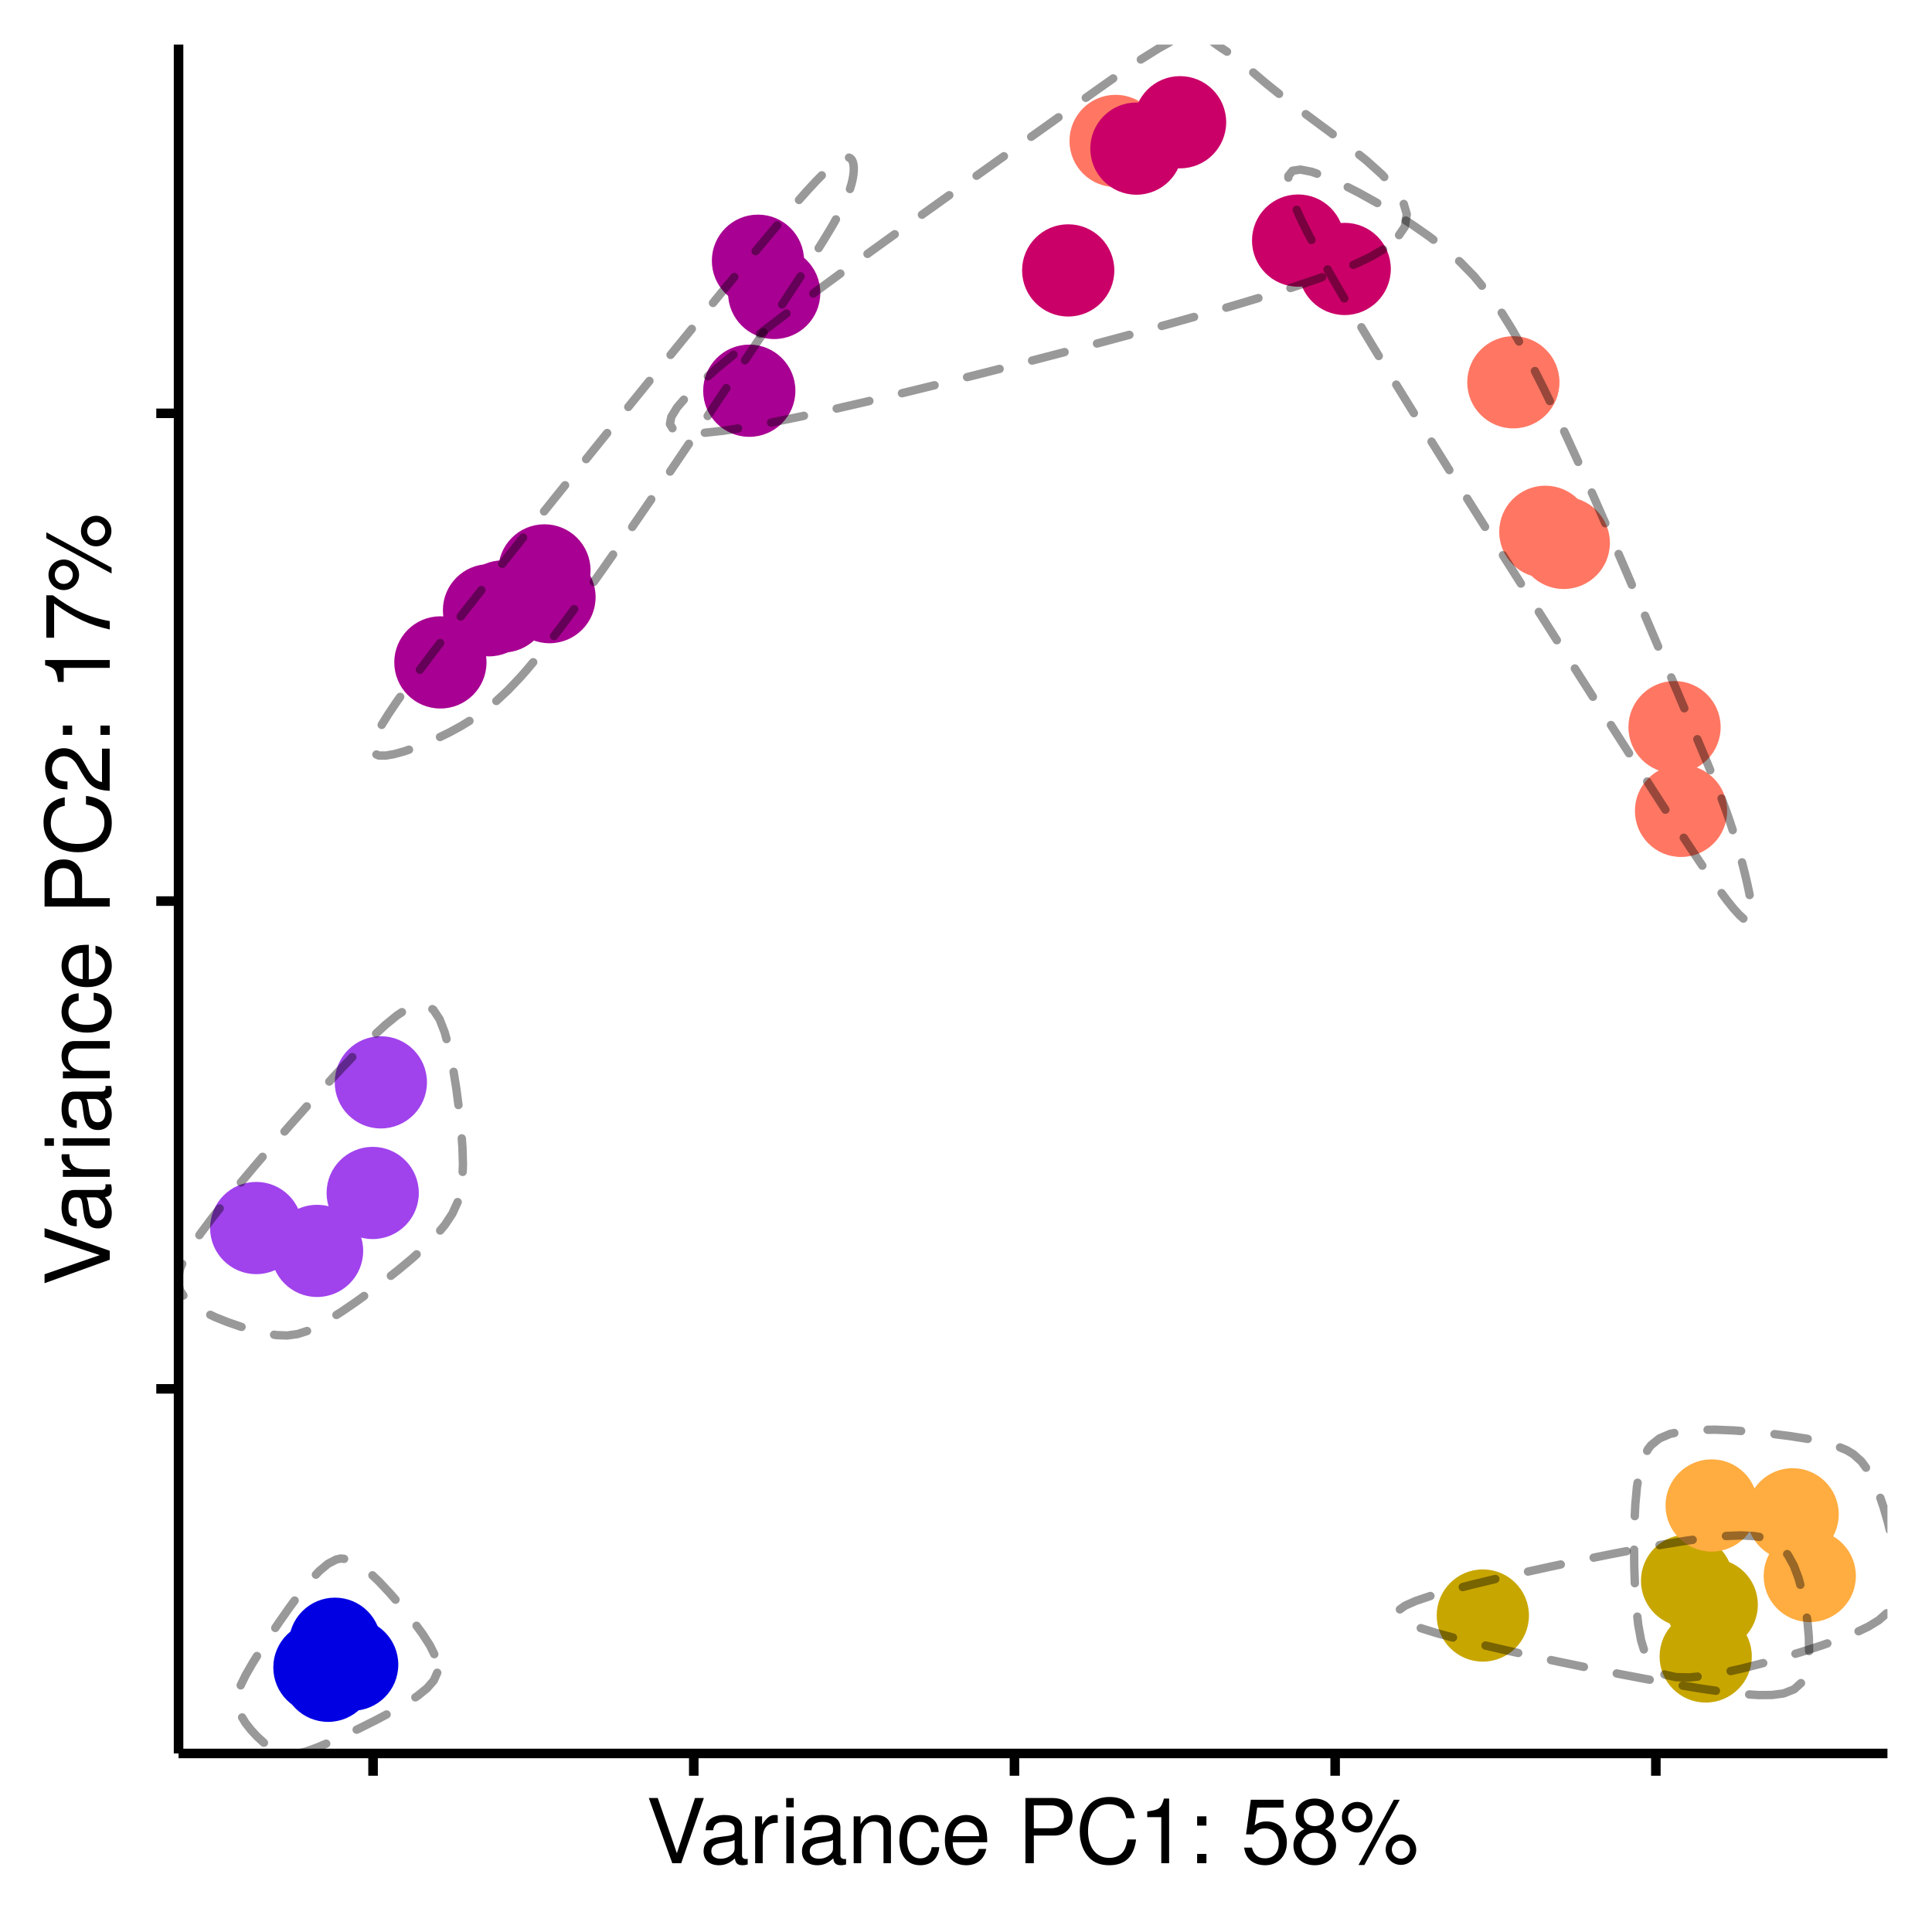 <?xml version="1.0" encoding="UTF-8"?>
<svg xmlns="http://www.w3.org/2000/svg" xmlns:xlink="http://www.w3.org/1999/xlink" width="432pt" height="432pt" viewBox="0 0 432 432" version="1.1">
<defs>
<g>
<symbol overflow="visible" id="glyph0-0">
<path style="stroke:none;" d=""/>
</symbol>
<symbol overflow="visible" id="glyph0-1">
<path style="stroke:none;" d="M 7.844 0 L 12.906 -14.578 L 10.922 -14.578 L 6.875 -2.234 L 2.594 -14.578 L 0.594 -14.578 L 5.844 0 Z M 7.844 0 "/>
</symbol>
<symbol overflow="visible" id="glyph0-2">
<path style="stroke:none;" d="M 10.703 -0.984 C 10.516 -0.938 10.438 -0.938 10.344 -0.938 C 9.766 -0.938 9.438 -1.234 9.438 -1.766 L 9.438 -7.922 C 9.438 -9.781 8.078 -10.781 5.5 -10.781 C 3.953 -10.781 2.734 -10.344 2.016 -9.562 C 1.547 -9.016 1.344 -8.422 1.297 -7.375 L 2.984 -7.375 C 3.125 -8.656 3.875 -9.234 5.438 -9.234 C 6.953 -9.234 7.781 -8.688 7.781 -7.688 L 7.781 -7.234 C 7.766 -6.516 7.406 -6.266 6.047 -6.078 C 3.688 -5.781 3.312 -5.703 2.688 -5.438 C 1.453 -4.922 0.844 -4 0.844 -2.641 C 0.844 -0.734 2.156 0.453 4.281 0.453 C 5.594 0.453 6.656 0 7.844 -1.078 C 7.953 0 8.484 0.453 9.562 0.453 C 9.922 0.453 10.141 0.422 10.703 0.281 Z M 7.781 -3.297 C 7.781 -2.734 7.625 -2.406 7.125 -1.938 C 6.438 -1.312 5.625 -1 4.641 -1 C 3.344 -1 2.578 -1.625 2.578 -2.688 C 2.578 -3.781 3.297 -4.344 5.094 -4.594 C 6.875 -4.844 7.219 -4.922 7.781 -5.188 Z M 7.781 -3.297 "/>
</symbol>
<symbol overflow="visible" id="glyph0-3">
<path style="stroke:none;" d="M 1.375 -10.484 L 1.375 0 L 3.062 0 L 3.062 -5.438 C 3.078 -7.953 4.125 -9.078 6.422 -9.016 L 6.422 -10.719 C 6.141 -10.766 5.984 -10.781 5.781 -10.781 C 4.703 -10.781 3.875 -10.141 2.922 -8.578 L 2.922 -10.484 Z M 1.375 -10.484 "/>
</symbol>
<symbol overflow="visible" id="glyph0-4">
<path style="stroke:none;" d="M 3 -10.484 L 1.344 -10.484 L 1.344 0 L 3 0 Z M 3 -14.578 L 1.312 -14.578 L 1.312 -12.484 L 3 -12.484 Z M 3 -14.578 "/>
</symbol>
<symbol overflow="visible" id="glyph0-5">
<path style="stroke:none;" d="M 1.406 -10.484 L 1.406 0 L 3.078 0 L 3.078 -5.781 C 3.078 -7.922 4.203 -9.312 5.922 -9.312 C 7.234 -9.312 8.078 -8.516 8.078 -7.266 L 8.078 0 L 9.734 0 L 9.734 -7.922 C 9.734 -9.656 8.438 -10.781 6.422 -10.781 C 4.859 -10.781 3.859 -10.188 2.938 -8.719 L 2.938 -10.484 Z M 1.406 -10.484 "/>
</symbol>
<symbol overflow="visible" id="glyph0-6">
<path style="stroke:none;" d="M 9.422 -6.953 C 9.344 -7.984 9.125 -8.641 8.719 -9.219 C 8 -10.203 6.734 -10.781 5.281 -10.781 C 2.438 -10.781 0.625 -8.547 0.625 -5.062 C 0.625 -1.688 2.422 0.453 5.266 0.453 C 7.766 0.453 9.344 -1.047 9.547 -3.594 L 7.859 -3.594 C 7.578 -1.922 6.719 -1.078 5.297 -1.078 C 3.453 -1.078 2.359 -2.578 2.359 -5.062 C 2.359 -7.688 3.438 -9.234 5.266 -9.234 C 6.656 -9.234 7.547 -8.422 7.734 -6.953 Z M 9.422 -6.953 "/>
</symbol>
<symbol overflow="visible" id="glyph0-7">
<path style="stroke:none;" d="M 10.266 -4.688 C 10.266 -6.281 10.141 -7.234 9.844 -8.016 C 9.156 -9.734 7.562 -10.781 5.594 -10.781 C 2.688 -10.781 0.797 -8.562 0.797 -5.094 C 0.797 -1.641 2.594 0.453 5.562 0.453 C 7.953 0.453 9.625 -0.906 10.047 -3.188 L 8.359 -3.188 C 7.906 -1.797 6.953 -1.078 5.625 -1.078 C 4.562 -1.078 3.656 -1.562 3.094 -2.438 C 2.703 -3.047 2.562 -3.641 2.547 -4.688 Z M 2.578 -6.047 C 2.719 -7.984 3.906 -9.234 5.578 -9.234 C 7.281 -9.234 8.453 -7.922 8.453 -6.047 Z M 2.578 -6.047 "/>
</symbol>
<symbol overflow="visible" id="glyph0-8">
<path style="stroke:none;" d=""/>
</symbol>
<symbol overflow="visible" id="glyph0-9">
<path style="stroke:none;" d="M 3.688 -6.188 L 8.266 -6.188 C 9.406 -6.188 10.297 -6.516 11.078 -7.219 C 11.953 -8.016 12.344 -8.953 12.344 -10.297 C 12.344 -13.047 10.719 -14.578 7.844 -14.578 L 1.812 -14.578 L 1.812 0 L 3.688 0 Z M 3.688 -7.812 L 3.688 -12.938 L 7.562 -12.938 C 9.344 -12.938 10.406 -11.984 10.406 -10.375 C 10.406 -8.781 9.344 -7.812 7.562 -7.812 Z M 3.688 -7.812 "/>
</symbol>
<symbol overflow="visible" id="glyph0-10">
<path style="stroke:none;" d="M 13.234 -10.062 C 12.656 -13.266 10.812 -14.812 7.625 -14.812 C 5.656 -14.812 4.078 -14.203 3 -13 C 1.688 -11.562 0.953 -9.484 0.953 -7.125 C 0.953 -4.719 1.703 -2.656 3.062 -1.234 C 4.203 -0.078 5.641 0.453 7.547 0.453 C 11.094 0.453 13.094 -1.453 13.547 -5.312 L 11.625 -5.312 C 11.453 -4.312 11.266 -3.641 10.953 -3.062 C 10.359 -1.859 9.125 -1.188 7.562 -1.188 C 4.656 -1.188 2.812 -3.5 2.812 -7.141 C 2.812 -10.875 4.562 -13.188 7.406 -13.188 C 8.578 -13.188 9.688 -12.844 10.281 -12.266 C 10.812 -11.766 11.125 -11.156 11.344 -10.062 Z M 13.234 -10.062 "/>
</symbol>
<symbol overflow="visible" id="glyph0-11">
<path style="stroke:none;" d="M 5.188 -10.297 L 5.188 0 L 6.938 0 L 6.938 -14.453 L 5.781 -14.453 C 5.156 -12.234 4.766 -11.938 2.047 -11.578 L 2.047 -10.297 Z M 5.188 -10.297 "/>
</symbol>
<symbol overflow="visible" id="glyph0-12">
<path style="stroke:none;" d="M 4.281 -2.078 L 2.203 -2.078 L 2.203 0 L 4.281 0 Z M 4.281 -10.484 L 2.203 -10.484 L 2.203 -8.406 L 4.281 -8.406 Z M 4.281 -10.484 "/>
</symbol>
<symbol overflow="visible" id="glyph0-13">
<path style="stroke:none;" d="M 9.516 -14.188 L 2.203 -14.188 L 1.141 -6.453 L 2.766 -6.453 C 3.578 -7.438 4.266 -7.781 5.375 -7.781 C 7.281 -7.781 8.453 -6.484 8.453 -4.375 C 8.453 -2.344 7.281 -1.094 5.359 -1.094 C 3.812 -1.094 2.875 -1.875 2.453 -3.484 L 0.703 -3.484 C 0.938 -2.312 1.141 -1.766 1.562 -1.234 C 2.359 -0.156 3.797 0.453 5.406 0.453 C 8.266 0.453 10.266 -1.625 10.266 -4.625 C 10.266 -7.422 8.406 -9.344 5.688 -9.344 C 4.688 -9.344 3.875 -9.078 3.062 -8.484 L 3.625 -12.438 L 9.516 -12.438 Z M 9.516 -14.188 "/>
</symbol>
<symbol overflow="visible" id="glyph0-14">
<path style="stroke:none;" d="M 7.812 -7.625 C 9.297 -8.516 9.766 -9.234 9.766 -10.594 C 9.766 -12.875 8.016 -14.453 5.5 -14.453 C 3 -14.453 1.234 -12.875 1.234 -10.625 C 1.234 -9.234 1.703 -8.547 3.156 -7.625 C 1.547 -6.797 0.734 -5.625 0.734 -4.016 C 0.734 -1.375 2.688 0.453 5.5 0.453 C 8.297 0.453 10.266 -1.375 10.266 -4.016 C 10.266 -5.625 9.453 -6.797 7.812 -7.625 Z M 5.5 -12.906 C 7 -12.906 7.953 -12 7.953 -10.562 C 7.953 -9.203 6.984 -8.297 5.5 -8.297 C 4 -8.297 3.047 -9.203 3.047 -10.594 C 3.047 -12 4 -12.906 5.5 -12.906 Z M 5.5 -6.812 C 7.266 -6.812 8.453 -5.656 8.453 -3.984 C 8.453 -2.234 7.281 -1.094 5.453 -1.094 C 3.734 -1.094 2.547 -2.281 2.547 -3.953 C 2.547 -5.688 3.719 -6.812 5.5 -6.812 Z M 5.5 -6.812 "/>
</symbol>
<symbol overflow="visible" id="glyph0-15">
<path style="stroke:none;" d="M 3.984 -13.703 C 2.094 -13.703 0.578 -12.156 0.578 -10.281 C 0.578 -8.406 2.094 -6.859 4 -6.859 C 5.859 -6.859 7.406 -8.406 7.406 -10.234 C 7.406 -12.188 5.906 -13.703 3.984 -13.703 Z M 3.984 -12.297 C 5.125 -12.297 6.016 -11.406 6.016 -10.266 C 6.016 -9.156 5.094 -8.266 4 -8.266 C 2.875 -8.266 1.953 -9.156 1.953 -10.281 C 1.953 -11.406 2.859 -12.297 3.984 -12.297 Z M 12.188 -14.188 L 4.281 0.406 L 5.594 0.406 L 13.5 -14.188 Z M 13.766 -6.438 C 11.875 -6.438 10.359 -4.922 10.359 -3.047 C 10.359 -1.141 11.875 0.375 13.781 0.375 C 15.641 0.375 17.188 -1.141 17.188 -3 C 17.188 -4.922 15.688 -6.438 13.766 -6.438 Z M 13.766 -5.047 C 14.906 -5.047 15.797 -4.141 15.797 -3 C 15.797 -1.922 14.875 -1.016 13.781 -1.016 C 12.641 -1.016 11.734 -1.922 11.734 -3.047 C 11.734 -4.141 12.641 -5.047 13.766 -5.047 Z M 13.766 -5.047 "/>
</symbol>
<symbol overflow="visible" id="glyph1-0">
<path style="stroke:none;" d=""/>
</symbol>
<symbol overflow="visible" id="glyph1-1">
<path style="stroke:none;" d="M 0 -7.844 L -14.578 -12.906 L -14.578 -10.922 L -2.234 -6.875 L -14.578 -2.594 L -14.578 -0.594 L 0 -5.844 Z M 0 -7.844 "/>
</symbol>
<symbol overflow="visible" id="glyph1-2">
<path style="stroke:none;" d="M -0.984 -10.703 C -0.938 -10.516 -0.938 -10.438 -0.938 -10.344 C -0.938 -9.766 -1.234 -9.438 -1.766 -9.438 L -7.922 -9.438 C -9.781 -9.438 -10.781 -8.078 -10.781 -5.5 C -10.781 -3.953 -10.344 -2.734 -9.562 -2.016 C -9.016 -1.547 -8.422 -1.344 -7.375 -1.297 L -7.375 -2.984 C -8.656 -3.125 -9.234 -3.875 -9.234 -5.438 C -9.234 -6.953 -8.688 -7.781 -7.688 -7.781 L -7.234 -7.781 C -6.516 -7.766 -6.266 -7.406 -6.078 -6.047 C -5.781 -3.688 -5.703 -3.312 -5.438 -2.688 C -4.922 -1.453 -4 -0.844 -2.641 -0.844 C -0.734 -0.844 0.453 -2.156 0.453 -4.281 C 0.453 -5.594 0 -6.656 -1.078 -7.844 C 0 -7.953 0.453 -8.484 0.453 -9.562 C 0.453 -9.922 0.422 -10.141 0.281 -10.703 Z M -3.297 -7.781 C -2.734 -7.781 -2.406 -7.625 -1.938 -7.125 C -1.312 -6.438 -1 -5.625 -1 -4.641 C -1 -3.344 -1.625 -2.578 -2.688 -2.578 C -3.781 -2.578 -4.344 -3.297 -4.594 -5.094 C -4.844 -6.875 -4.922 -7.219 -5.188 -7.781 Z M -3.297 -7.781 "/>
</symbol>
<symbol overflow="visible" id="glyph1-3">
<path style="stroke:none;" d="M -10.484 -1.375 L 0 -1.375 L 0 -3.062 L -5.438 -3.062 C -7.953 -3.078 -9.078 -4.125 -9.016 -6.422 L -10.719 -6.422 C -10.766 -6.141 -10.781 -5.984 -10.781 -5.781 C -10.781 -4.703 -10.141 -3.875 -8.578 -2.922 L -10.484 -2.922 Z M -10.484 -1.375 "/>
</symbol>
<symbol overflow="visible" id="glyph1-4">
<path style="stroke:none;" d="M -10.484 -3 L -10.484 -1.344 L 0 -1.344 L 0 -3 Z M -14.578 -3 L -14.578 -1.312 L -12.484 -1.312 L -12.484 -3 Z M -14.578 -3 "/>
</symbol>
<symbol overflow="visible" id="glyph1-5">
<path style="stroke:none;" d="M -10.484 -1.406 L 0 -1.406 L 0 -3.078 L -5.781 -3.078 C -7.922 -3.078 -9.312 -4.203 -9.312 -5.922 C -9.312 -7.234 -8.516 -8.078 -7.266 -8.078 L 0 -8.078 L 0 -9.734 L -7.922 -9.734 C -9.656 -9.734 -10.781 -8.438 -10.781 -6.422 C -10.781 -4.859 -10.188 -3.859 -8.719 -2.938 L -10.484 -2.938 Z M -10.484 -1.406 "/>
</symbol>
<symbol overflow="visible" id="glyph1-6">
<path style="stroke:none;" d="M -6.953 -9.422 C -7.984 -9.344 -8.641 -9.125 -9.219 -8.719 C -10.203 -8 -10.781 -6.734 -10.781 -5.281 C -10.781 -2.438 -8.547 -0.625 -5.062 -0.625 C -1.688 -0.625 0.453 -2.422 0.453 -5.266 C 0.453 -7.766 -1.047 -9.344 -3.594 -9.547 L -3.594 -7.859 C -1.922 -7.578 -1.078 -6.719 -1.078 -5.297 C -1.078 -3.453 -2.578 -2.359 -5.062 -2.359 C -7.688 -2.359 -9.234 -3.438 -9.234 -5.266 C -9.234 -6.656 -8.422 -7.547 -6.953 -7.734 Z M -6.953 -9.422 "/>
</symbol>
<symbol overflow="visible" id="glyph1-7">
<path style="stroke:none;" d="M -4.688 -10.266 C -6.281 -10.266 -7.234 -10.141 -8.016 -9.844 C -9.734 -9.156 -10.781 -7.562 -10.781 -5.594 C -10.781 -2.688 -8.562 -0.797 -5.094 -0.797 C -1.641 -0.797 0.453 -2.594 0.453 -5.562 C 0.453 -7.953 -0.906 -9.625 -3.188 -10.047 L -3.188 -8.359 C -1.797 -7.906 -1.078 -6.953 -1.078 -5.625 C -1.078 -4.562 -1.562 -3.656 -2.438 -3.094 C -3.047 -2.703 -3.641 -2.562 -4.688 -2.547 Z M -6.047 -2.578 C -7.984 -2.719 -9.234 -3.906 -9.234 -5.578 C -9.234 -7.281 -7.922 -8.453 -6.047 -8.453 Z M -6.047 -2.578 "/>
</symbol>
<symbol overflow="visible" id="glyph1-8">
<path style="stroke:none;" d=""/>
</symbol>
<symbol overflow="visible" id="glyph1-9">
<path style="stroke:none;" d="M -6.188 -3.688 L -6.188 -8.266 C -6.188 -9.406 -6.516 -10.297 -7.219 -11.078 C -8.016 -11.953 -8.953 -12.344 -10.297 -12.344 C -13.047 -12.344 -14.578 -10.719 -14.578 -7.844 L -14.578 -1.812 L 0 -1.812 L 0 -3.688 Z M -7.812 -3.688 L -12.938 -3.688 L -12.938 -7.562 C -12.938 -9.344 -11.984 -10.406 -10.375 -10.406 C -8.781 -10.406 -7.812 -9.344 -7.812 -7.562 Z M -7.812 -3.688 "/>
</symbol>
<symbol overflow="visible" id="glyph1-10">
<path style="stroke:none;" d="M -10.062 -13.234 C -13.266 -12.656 -14.812 -10.812 -14.812 -7.625 C -14.812 -5.656 -14.203 -4.078 -13 -3 C -11.562 -1.688 -9.484 -0.953 -7.125 -0.953 C -4.719 -0.953 -2.656 -1.703 -1.234 -3.062 C -0.078 -4.203 0.453 -5.641 0.453 -7.547 C 0.453 -11.094 -1.453 -13.094 -5.312 -13.547 L -5.312 -11.625 C -4.312 -11.453 -3.641 -11.266 -3.062 -10.953 C -1.859 -10.359 -1.188 -9.125 -1.188 -7.562 C -1.188 -4.656 -3.5 -2.812 -7.141 -2.812 C -10.875 -2.812 -13.188 -4.562 -13.188 -7.406 C -13.188 -8.578 -12.844 -9.688 -12.266 -10.281 C -11.766 -10.812 -11.156 -11.125 -10.062 -11.344 Z M -10.062 -13.234 "/>
</symbol>
<symbol overflow="visible" id="glyph1-11">
<path style="stroke:none;" d="M -1.734 -10.125 L -1.734 -2.656 C -2.938 -2.844 -3.703 -3.484 -4.766 -5.219 L -5.875 -7.219 C -6.984 -9.203 -8.453 -10.219 -10.234 -10.219 C -11.438 -10.219 -12.562 -9.734 -13.344 -8.906 C -14.094 -8.062 -14.453 -7.016 -14.453 -5.688 C -14.453 -3.875 -13.812 -2.547 -12.578 -1.766 C -11.812 -1.266 -10.922 -1.047 -9.453 -1 L -9.453 -2.766 C -10.438 -2.812 -11.016 -2.938 -11.5 -3.188 C -12.375 -3.641 -12.922 -4.562 -12.922 -5.625 C -12.922 -7.219 -11.766 -8.422 -10.203 -8.422 C -9.047 -8.422 -8.047 -7.766 -7.312 -6.5 L -6.234 -4.656 C -4.547 -1.703 -3.188 -0.844 -0.016 -0.688 L -0.016 -10.125 Z M -1.734 -10.125 "/>
</symbol>
<symbol overflow="visible" id="glyph1-12">
<path style="stroke:none;" d="M -2.078 -4.281 L -2.078 -2.203 L 0 -2.203 L 0 -4.281 Z M -10.484 -4.281 L -10.484 -2.203 L -8.406 -2.203 L -8.406 -4.281 Z M -10.484 -4.281 "/>
</symbol>
<symbol overflow="visible" id="glyph1-13">
<path style="stroke:none;" d="M -10.297 -5.188 L 0 -5.188 L 0 -6.938 L -14.453 -6.938 L -14.453 -5.781 C -12.234 -5.156 -11.938 -4.766 -11.578 -2.047 L -10.297 -2.047 Z M -10.297 -5.188 "/>
</symbol>
<symbol overflow="visible" id="glyph1-14">
<path style="stroke:none;" d="M -14.188 -10.406 L -14.188 -0.922 L -12.438 -0.922 L -12.438 -8.578 C -7.625 -5.203 -4.656 -3.812 0 -2.766 L 0 -4.641 C -4.547 -5.422 -8.438 -7.203 -12.703 -10.406 Z M -14.188 -10.406 "/>
</symbol>
<symbol overflow="visible" id="glyph1-15">
<path style="stroke:none;" d="M -13.703 -3.984 C -13.703 -2.094 -12.156 -0.578 -10.281 -0.578 C -8.406 -0.578 -6.859 -2.094 -6.859 -4 C -6.859 -5.859 -8.406 -7.406 -10.234 -7.406 C -12.188 -7.406 -13.703 -5.906 -13.703 -3.984 Z M -12.297 -3.984 C -12.297 -5.125 -11.406 -6.016 -10.266 -6.016 C -9.156 -6.016 -8.266 -5.094 -8.266 -4 C -8.266 -2.875 -9.156 -1.953 -10.281 -1.953 C -11.406 -1.953 -12.297 -2.859 -12.297 -3.984 Z M -14.188 -12.188 L 0.406 -4.281 L 0.406 -5.594 L -14.188 -13.5 Z M -6.438 -13.766 C -6.438 -11.875 -4.922 -10.359 -3.047 -10.359 C -1.141 -10.359 0.375 -11.875 0.375 -13.781 C 0.375 -15.641 -1.141 -17.188 -3 -17.188 C -4.922 -17.188 -6.438 -15.688 -6.438 -13.766 Z M -5.047 -13.766 C -5.047 -14.906 -4.141 -15.797 -3 -15.797 C -1.922 -15.797 -1.016 -14.875 -1.016 -13.781 C -1.016 -12.641 -1.922 -11.734 -3.047 -11.734 C -4.141 -11.734 -5.047 -12.641 -5.047 -13.766 Z M -5.047 -13.766 "/>
</symbol>
</g>
<clipPath id="clip1">
  <path d="M 39.926 9.961 L 422.039 9.961 L 422.039 392.074 L 39.926 392.074 Z M 39.926 9.961 "/>
</clipPath>
<clipPath id="clip2">
  <path d="M 148 9.961 L 316 9.961 L 316 98 L 148 98 Z M 148 9.961 "/>
</clipPath>
<clipPath id="clip3">
  <path d="M 52 347 L 99 347 L 99 392.074 L 52 392.074 Z M 52 347 "/>
</clipPath>
<clipPath id="clip4">
  <path d="M 39.926 223 L 105 223 L 105 300 L 39.926 300 Z M 39.926 223 "/>
</clipPath>
<clipPath id="clip5">
  <path d="M 364 318 L 422.039 318 L 422.039 377 L 364 377 Z M 364 318 "/>
</clipPath>
</defs>
<g id="surface70332">
<rect x="0" y="0" width="432" height="432" style="fill:rgb(100%,100%,100%);fill-opacity:1;stroke:none;"/>
<rect x="0" y="0" width="432" height="432" style="fill:rgb(100%,100%,100%);fill-opacity:1;stroke:none;"/>
<path style="fill:none;stroke-width:1.94;stroke-linecap:round;stroke-linejoin:round;stroke:rgb(100%,100%,100%);stroke-opacity:1;stroke-miterlimit:10;" d="M 0 432 L 432 432 L 432 0 L 0 0 Z M 0 432 "/>
<g clip-path="url(#clip1)" clip-rule="nonzero">
<path style=" stroke:none;fill-rule:nonzero;fill:rgb(100%,100%,100%);fill-opacity:1;" d="M 39.926 392.074 L 422.039 392.074 L 422.039 9.961 L 39.926 9.961 Z M 39.926 392.074 "/>
</g>
<path style="fill-rule:nonzero;fill:rgb(100%,46.667%,38.824%);fill-opacity:1;stroke-width:0.709;stroke-linecap:round;stroke-linejoin:round;stroke:rgb(100%,46.667%,38.824%);stroke-opacity:1;stroke-miterlimit:10;" d="M 385.84 181.312 C 385.84 186.812 381.383 191.27 375.883 191.27 C 370.387 191.27 365.926 186.812 365.926 181.312 C 365.926 175.812 370.387 171.355 375.883 171.355 C 381.383 171.355 385.84 175.812 385.84 181.312 "/>
<path style="fill-rule:nonzero;fill:rgb(100%,46.667%,38.824%);fill-opacity:1;stroke-width:0.709;stroke-linecap:round;stroke-linejoin:round;stroke:rgb(100%,46.667%,38.824%);stroke-opacity:1;stroke-miterlimit:10;" d="M 355.496 118.914 C 355.496 124.414 351.039 128.871 345.539 128.871 C 340.039 128.871 335.582 124.414 335.582 118.914 C 335.582 113.414 340.039 108.957 345.539 108.957 C 351.039 108.957 355.496 113.414 355.496 118.914 "/>
<path style="fill-rule:nonzero;fill:rgb(100%,46.667%,38.824%);fill-opacity:1;stroke-width:0.709;stroke-linecap:round;stroke-linejoin:round;stroke:rgb(100%,46.667%,38.824%);stroke-opacity:1;stroke-miterlimit:10;" d="M 359.621 121.395 C 359.621 126.895 355.164 131.352 349.664 131.352 C 344.168 131.352 339.707 126.895 339.707 121.395 C 339.707 115.895 344.168 111.438 349.664 111.438 C 355.164 111.438 359.621 115.895 359.621 121.395 "/>
<path style="fill-rule:nonzero;fill:rgb(100%,46.667%,38.824%);fill-opacity:1;stroke-width:0.709;stroke-linecap:round;stroke-linejoin:round;stroke:rgb(100%,46.667%,38.824%);stroke-opacity:1;stroke-miterlimit:10;" d="M 348.348 85.48 C 348.348 90.98 343.887 95.438 338.391 95.438 C 332.891 95.438 328.434 90.98 328.434 85.48 C 328.434 79.984 332.891 75.523 338.391 75.523 C 343.887 75.523 348.348 79.984 348.348 85.48 "/>
<path style="fill-rule:nonzero;fill:rgb(100%,46.667%,38.824%);fill-opacity:1;stroke-width:0.709;stroke-linecap:round;stroke-linejoin:round;stroke:rgb(100%,46.667%,38.824%);stroke-opacity:1;stroke-miterlimit:10;" d="M 259.41 31.516 C 259.41 37.012 254.953 41.473 249.453 41.473 C 243.953 41.473 239.496 37.012 239.496 31.516 C 239.496 26.016 243.953 21.555 249.453 21.555 C 254.953 21.555 259.41 26.016 259.41 31.516 "/>
<path style="fill-rule:nonzero;fill:rgb(65.882%,0%,57.255%);fill-opacity:1;stroke-width:0.709;stroke-linecap:round;stroke-linejoin:round;stroke:rgb(65.882%,0%,57.255%);stroke-opacity:1;stroke-miterlimit:10;" d="M 119.301 136.453 C 119.301 141.949 114.844 146.41 109.344 146.41 C 103.844 146.41 99.387 141.949 99.387 136.453 C 99.387 130.953 103.844 126.496 109.344 126.496 C 114.844 126.496 119.301 130.953 119.301 136.453 "/>
<path style="fill-rule:nonzero;fill:rgb(65.882%,0%,57.255%);fill-opacity:1;stroke-width:0.709;stroke-linecap:round;stroke-linejoin:round;stroke:rgb(65.882%,0%,57.255%);stroke-opacity:1;stroke-miterlimit:10;" d="M 108.43 148.117 C 108.43 153.617 103.973 158.074 98.473 158.074 C 92.973 158.074 88.516 153.617 88.516 148.117 C 88.516 142.617 92.973 138.16 98.473 138.16 C 103.973 138.16 108.43 142.617 108.43 148.117 "/>
<path style="fill-rule:nonzero;fill:rgb(65.882%,0%,57.255%);fill-opacity:1;stroke-width:0.709;stroke-linecap:round;stroke-linejoin:round;stroke:rgb(65.882%,0%,57.255%);stroke-opacity:1;stroke-miterlimit:10;" d="M 132.824 133.52 C 132.824 139.02 128.367 143.477 122.867 143.477 C 117.371 143.477 112.91 139.02 112.91 133.52 C 112.91 128.02 117.371 123.562 122.867 123.562 C 128.367 123.562 132.824 128.02 132.824 133.52 "/>
<path style="fill-rule:nonzero;fill:rgb(65.882%,0%,57.255%);fill-opacity:1;stroke-width:0.709;stroke-linecap:round;stroke-linejoin:round;stroke:rgb(65.882%,0%,57.255%);stroke-opacity:1;stroke-miterlimit:10;" d="M 131.691 127.543 C 131.691 133.043 127.234 137.5 121.734 137.5 C 116.234 137.5 111.777 133.043 111.777 127.543 C 111.777 122.043 116.234 117.586 121.734 117.586 C 127.234 117.586 131.691 122.043 131.691 127.543 "/>
<path style="fill-rule:nonzero;fill:rgb(65.882%,0%,57.255%);fill-opacity:1;stroke-width:0.709;stroke-linecap:round;stroke-linejoin:round;stroke:rgb(65.882%,0%,57.255%);stroke-opacity:1;stroke-miterlimit:10;" d="M 122.398 135.602 C 122.398 141.102 117.941 145.559 112.441 145.559 C 106.941 145.559 102.484 141.102 102.484 135.602 C 102.484 130.102 106.941 125.645 112.441 125.645 C 117.941 125.645 122.398 130.102 122.398 135.602 "/>
<path style="fill-rule:nonzero;fill:rgb(100%,46.667%,38.824%);fill-opacity:1;stroke-width:0.709;stroke-linecap:round;stroke-linejoin:round;stroke:rgb(100%,46.667%,38.824%);stroke-opacity:1;stroke-miterlimit:10;" d="M 384.387 162.594 C 384.387 168.09 379.93 172.551 374.43 172.551 C 368.934 172.551 364.473 168.09 364.473 162.594 C 364.473 157.094 368.934 152.637 374.43 152.637 C 379.93 152.637 384.387 157.094 384.387 162.594 "/>
<path style="fill-rule:nonzero;fill:rgb(65.882%,0%,57.255%);fill-opacity:1;stroke-width:0.709;stroke-linecap:round;stroke-linejoin:round;stroke:rgb(65.882%,0%,57.255%);stroke-opacity:1;stroke-miterlimit:10;" d="M 179.441 58.301 C 179.441 63.801 174.984 68.258 169.484 68.258 C 163.984 68.258 159.527 63.801 159.527 58.301 C 159.527 52.801 163.984 48.344 169.484 48.344 C 174.984 48.344 179.441 52.801 179.441 58.301 "/>
<path style="fill-rule:nonzero;fill:rgb(65.882%,0%,57.255%);fill-opacity:1;stroke-width:0.709;stroke-linecap:round;stroke-linejoin:round;stroke:rgb(65.882%,0%,57.255%);stroke-opacity:1;stroke-miterlimit:10;" d="M 183.066 65.5 C 183.066 71 178.609 75.457 173.109 75.457 C 167.609 75.457 163.152 71 163.152 65.5 C 163.152 60 167.609 55.543 173.109 55.543 C 178.609 55.543 183.066 60 183.066 65.5 "/>
<path style="fill-rule:nonzero;fill:rgb(0%,0%,89.02%);fill-opacity:1;stroke-width:0.709;stroke-linecap:round;stroke-linejoin:round;stroke:rgb(0%,0%,89.02%);stroke-opacity:1;stroke-miterlimit:10;" d="M 83.324 374.707 C 83.324 380.207 78.863 384.664 73.367 384.664 C 67.867 384.664 63.406 380.207 63.406 374.707 C 63.406 369.207 67.867 364.75 73.367 364.75 C 78.863 364.75 83.324 369.207 83.324 374.707 "/>
<path style="fill-rule:nonzero;fill:rgb(0%,0%,89.02%);fill-opacity:1;stroke-width:0.709;stroke-linecap:round;stroke-linejoin:round;stroke:rgb(0%,0%,89.02%);stroke-opacity:1;stroke-miterlimit:10;" d="M 88.703 372.223 C 88.703 377.723 84.246 382.18 78.746 382.18 C 73.246 382.18 68.789 377.723 68.789 372.223 C 68.789 366.723 73.246 362.266 78.746 362.266 C 84.246 362.266 88.703 366.723 88.703 372.223 "/>
<path style="fill-rule:nonzero;fill:rgb(0%,0%,89.02%);fill-opacity:1;stroke-width:0.709;stroke-linecap:round;stroke-linejoin:round;stroke:rgb(0%,0%,89.02%);stroke-opacity:1;stroke-miterlimit:10;" d="M 84.859 367.547 C 84.859 373.047 80.402 377.504 74.902 377.504 C 69.406 377.504 64.945 373.047 64.945 367.547 C 64.945 362.047 69.406 357.59 74.902 357.59 C 80.402 357.59 84.859 362.047 84.859 367.547 "/>
<path style="fill-rule:nonzero;fill:rgb(0%,0%,89.02%);fill-opacity:1;stroke-width:0.709;stroke-linecap:round;stroke-linejoin:round;stroke:rgb(0%,0%,89.02%);stroke-opacity:1;stroke-miterlimit:10;" d="M 81.379 372.844 C 81.379 378.344 76.922 382.801 71.422 382.801 C 65.922 382.801 61.465 378.344 61.465 372.844 C 61.465 367.344 65.922 362.887 71.422 362.887 C 76.922 362.887 81.379 367.344 81.379 372.844 "/>
<path style="fill-rule:nonzero;fill:rgb(65.882%,0%,57.255%);fill-opacity:1;stroke-width:0.709;stroke-linecap:round;stroke-linejoin:round;stroke:rgb(65.882%,0%,57.255%);stroke-opacity:1;stroke-miterlimit:10;" d="M 177.5 87.367 C 177.5 92.867 173.043 97.324 167.543 97.324 C 162.043 97.324 157.586 92.867 157.586 87.367 C 157.586 81.867 162.043 77.41 167.543 77.41 C 173.043 77.41 177.5 81.867 177.5 87.367 "/>
<path style="fill-rule:nonzero;fill:rgb(79.216%,0%,40.784%);fill-opacity:1;stroke-width:0.709;stroke-linecap:round;stroke-linejoin:round;stroke:rgb(79.216%,0%,40.784%);stroke-opacity:1;stroke-miterlimit:10;" d="M 248.812 60.465 C 248.812 65.965 244.355 70.422 238.855 70.422 C 233.355 70.422 228.898 65.965 228.898 60.465 C 228.898 54.965 233.355 50.508 238.855 50.508 C 244.355 50.508 248.812 54.965 248.812 60.465 "/>
<path style="fill-rule:nonzero;fill:rgb(79.216%,0%,40.784%);fill-opacity:1;stroke-width:0.709;stroke-linecap:round;stroke-linejoin:round;stroke:rgb(79.216%,0%,40.784%);stroke-opacity:1;stroke-miterlimit:10;" d="M 300.219 53.793 C 300.219 59.293 295.762 63.75 290.262 63.75 C 284.762 63.75 280.305 59.293 280.305 53.793 C 280.305 48.293 284.762 43.836 290.262 43.836 C 295.762 43.836 300.219 48.293 300.219 53.793 "/>
<path style="fill-rule:nonzero;fill:rgb(79.216%,0%,40.784%);fill-opacity:1;stroke-width:0.709;stroke-linecap:round;stroke-linejoin:round;stroke:rgb(79.216%,0%,40.784%);stroke-opacity:1;stroke-miterlimit:10;" d="M 310.633 60.137 C 310.633 65.633 306.176 70.094 300.676 70.094 C 295.18 70.094 290.719 65.633 290.719 60.137 C 290.719 54.637 295.18 50.18 300.676 50.18 C 306.176 50.18 310.633 54.637 310.633 60.137 "/>
<path style="fill-rule:nonzero;fill:rgb(79.216%,0%,40.784%);fill-opacity:1;stroke-width:0.709;stroke-linecap:round;stroke-linejoin:round;stroke:rgb(79.216%,0%,40.784%);stroke-opacity:1;stroke-miterlimit:10;" d="M 264.062 33.23 C 264.062 38.727 259.605 43.188 254.105 43.188 C 248.605 43.188 244.148 38.727 244.148 33.23 C 244.148 27.73 248.605 23.27 254.105 23.27 C 259.605 23.27 264.062 27.73 264.062 33.23 "/>
<path style="fill-rule:nonzero;fill:rgb(79.216%,0%,40.784%);fill-opacity:1;stroke-width:0.709;stroke-linecap:round;stroke-linejoin:round;stroke:rgb(79.216%,0%,40.784%);stroke-opacity:1;stroke-miterlimit:10;" d="M 273.824 27.332 C 273.824 32.832 269.363 37.289 263.863 37.289 C 258.367 37.289 253.906 32.832 253.906 27.332 C 253.906 21.832 258.367 17.375 263.863 17.375 C 269.363 17.375 273.824 21.832 273.824 27.332 "/>
<path style="fill-rule:nonzero;fill:rgb(62.745%,26.275%,92.549%);fill-opacity:1;stroke-width:0.709;stroke-linecap:round;stroke-linejoin:round;stroke:rgb(62.745%,26.275%,92.549%);stroke-opacity:1;stroke-miterlimit:10;" d="M 80.855 279.703 C 80.855 285.203 76.398 289.66 70.898 289.66 C 65.398 289.66 60.941 285.203 60.941 279.703 C 60.941 274.203 65.398 269.746 70.898 269.746 C 76.398 269.746 80.855 274.203 80.855 279.703 "/>
<path style="fill-rule:nonzero;fill:rgb(62.745%,26.275%,92.549%);fill-opacity:1;stroke-width:0.709;stroke-linecap:round;stroke-linejoin:round;stroke:rgb(62.745%,26.275%,92.549%);stroke-opacity:1;stroke-miterlimit:10;" d="M 95.117 242.016 C 95.117 247.516 90.66 251.973 85.16 251.973 C 79.66 251.973 75.203 247.516 75.203 242.016 C 75.203 236.516 79.66 232.059 85.16 232.059 C 90.66 232.059 95.117 236.516 95.117 242.016 "/>
<path style="fill-rule:nonzero;fill:rgb(62.745%,26.275%,92.549%);fill-opacity:1;stroke-width:0.709;stroke-linecap:round;stroke-linejoin:round;stroke:rgb(62.745%,26.275%,92.549%);stroke-opacity:1;stroke-miterlimit:10;" d="M 93.293 266.75 C 93.293 272.25 88.836 276.707 83.336 276.707 C 77.84 276.707 73.379 272.25 73.379 266.75 C 73.379 261.25 77.84 256.793 83.336 256.793 C 88.836 256.793 93.293 261.25 93.293 266.75 "/>
<path style="fill-rule:nonzero;fill:rgb(62.745%,26.275%,92.549%);fill-opacity:1;stroke-width:0.709;stroke-linecap:round;stroke-linejoin:round;stroke:rgb(62.745%,26.275%,92.549%);stroke-opacity:1;stroke-miterlimit:10;" d="M 67.25 274.59 C 67.25 280.09 62.793 284.547 57.293 284.547 C 51.793 284.547 47.336 280.09 47.336 274.59 C 47.336 269.09 51.793 264.633 57.293 264.633 C 62.793 264.633 67.25 269.09 67.25 274.59 "/>
<path style="fill-rule:nonzero;fill:rgb(78.431%,65.098%,0%);fill-opacity:1;stroke-width:0.709;stroke-linecap:round;stroke-linejoin:round;stroke:rgb(78.431%,65.098%,0%);stroke-opacity:1;stroke-miterlimit:10;" d="M 341.52 361.234 C 341.52 366.734 337.062 371.191 331.562 371.191 C 326.066 371.191 321.605 366.734 321.605 361.234 C 321.605 355.738 326.066 351.277 331.562 351.277 C 337.062 351.277 341.52 355.738 341.52 361.234 "/>
<path style="fill-rule:nonzero;fill:rgb(78.431%,65.098%,0%);fill-opacity:1;stroke-width:0.709;stroke-linecap:round;stroke-linejoin:round;stroke:rgb(78.431%,65.098%,0%);stroke-opacity:1;stroke-miterlimit:10;" d="M 392.703 358.824 C 392.703 364.32 388.246 368.781 382.746 368.781 C 377.246 368.781 372.789 364.32 372.789 358.824 C 372.789 353.324 377.246 348.867 382.746 348.867 C 388.246 348.867 392.703 353.324 392.703 358.824 "/>
<path style="fill-rule:nonzero;fill:rgb(78.431%,65.098%,0%);fill-opacity:1;stroke-width:0.709;stroke-linecap:round;stroke-linejoin:round;stroke:rgb(78.431%,65.098%,0%);stroke-opacity:1;stroke-miterlimit:10;" d="M 391.355 370.387 C 391.355 375.883 386.898 380.344 381.398 380.344 C 375.898 380.344 371.441 375.883 371.441 370.387 C 371.441 364.887 375.898 360.43 381.398 360.43 C 386.898 360.43 391.355 364.887 391.355 370.387 "/>
<path style="fill-rule:nonzero;fill:rgb(78.431%,65.098%,0%);fill-opacity:1;stroke-width:0.709;stroke-linecap:round;stroke-linejoin:round;stroke:rgb(78.431%,65.098%,0%);stroke-opacity:1;stroke-miterlimit:10;" d="M 387.191 353.465 C 387.191 358.965 382.734 363.422 377.234 363.422 C 371.734 363.422 367.277 358.965 367.277 353.465 C 367.277 347.969 371.734 343.508 377.234 343.508 C 382.734 343.508 387.191 347.969 387.191 353.465 "/>
<path style="fill-rule:nonzero;fill:rgb(100%,67.451%,25.098%);fill-opacity:1;stroke-width:0.709;stroke-linecap:round;stroke-linejoin:round;stroke:rgb(100%,67.451%,25.098%);stroke-opacity:1;stroke-miterlimit:10;" d="M 414.625 352.395 C 414.625 357.895 410.168 362.352 404.668 362.352 C 399.168 362.352 394.711 357.895 394.711 352.395 C 394.711 346.898 399.168 342.438 404.668 342.438 C 410.168 342.438 414.625 346.898 414.625 352.395 "/>
<path style="fill-rule:nonzero;fill:rgb(100%,67.451%,25.098%);fill-opacity:1;stroke-width:0.709;stroke-linecap:round;stroke-linejoin:round;stroke:rgb(100%,67.451%,25.098%);stroke-opacity:1;stroke-miterlimit:10;" d="M 392.684 336.625 C 392.684 342.125 388.223 346.582 382.727 346.582 C 377.227 346.582 372.77 342.125 372.77 336.625 C 372.77 331.129 377.227 326.668 382.727 326.668 C 388.223 326.668 392.684 331.129 392.684 336.625 "/>
<path style="fill-rule:nonzero;fill:rgb(100%,67.451%,25.098%);fill-opacity:1;stroke-width:0.709;stroke-linecap:round;stroke-linejoin:round;stroke:rgb(100%,67.451%,25.098%);stroke-opacity:1;stroke-miterlimit:10;" d="M 410.793 338.602 C 410.793 344.102 406.336 348.559 400.836 348.559 C 395.34 348.559 390.879 344.102 390.879 338.602 C 390.879 333.102 395.34 328.645 400.836 328.645 C 406.336 328.645 410.793 333.102 410.793 338.602 "/>
<path style="fill:none;stroke-width:1.875;stroke-linecap:round;stroke-linejoin:round;stroke:rgb(0%,0%,0%);stroke-opacity:0.4;stroke-dasharray:7.5,7.5;stroke-miterlimit:10;" d="M 384.949 178.543 L 385.906 181.125 L 386.727 183.457 L 387.434 185.602 L 388.055 187.602 L 388.609 189.492 L 389.117 191.305 L 389.582 193.051 L 390.012 194.742 L 390.41 196.383 L 390.77 197.961 L 391.094 199.469 L 391.363 200.891 L 391.57 202.199 L 391.703 203.367 L 391.742 204.359 L 391.668 205.145 L 391.465 205.684 L 391.102 205.934 L 390.566 205.852 L 389.824 205.395 L 388.863 204.52 L 387.648 203.176 L 386.16 201.328 L 384.375 198.93 L 384.105 198.559 L 382.23 195.887 L 380.066 192.711 L 377.602 189.008 L 374.816 184.77 L 371.711 180 L 368.301 174.715 L 364.59 168.953 L 360.613 162.746 L 356.398 156.152 L 351.977 149.219 L 347.391 142.02 L 342.691 134.617 L 337.918 127.086 L 333.121 119.5 L 328.359 111.938 L 323.676 104.473 L 319.121 97.18 L 314.746 90.129 L 310.598 83.387 L 306.719 77.016 L 303.148 71.062 L 299.914 65.582 L 297.051 60.605 L 294.574 56.152 L 292.496 52.242 L 290.824 48.867 L 289.547 46.012 L 289.113 44.926 L 288.098 41.547 L 288.082 39.344 L 289.012 38.18 L 290.781 37.918 L 293.285 38.406 L 296.383 39.516 L 299.93 41.113 L 303.785 43.074 L 307.805 45.305 L 311.855 47.719 L 315.828 50.266 L 319.629 52.918 L 323.203 55.684 L 326.531 58.613 L 329.633 61.793 L 332.582 65.363 L 333.754 66.949 L 335.891 70.082 L 338.074 73.605 L 340.32 77.531 L 342.645 81.863 L 345.043 86.59 L 347.516 91.68 L 350.059 97.094 L 352.664 102.785 L 355.309 108.699 L 357.98 114.77 L 360.656 120.93 L 363.32 127.109 L 365.945 133.242 L 368.508 139.254 L 370.984 145.082 L 373.352 150.664 L 375.59 155.949 L 377.68 160.887 L 379.598 165.445 L 381.336 169.598 L 382.879 173.34 L 384.219 176.676 Z M 384.949 178.543 "/>
<g clip-path="url(#clip2)" clip-rule="nonzero">
<path style="fill:none;stroke-width:1.875;stroke-linecap:round;stroke-linejoin:round;stroke:rgb(0%,0%,0%);stroke-opacity:0.4;stroke-dasharray:7.5,7.5;stroke-miterlimit:10;" d="M 309.266 55.785 L 306.555 57.371 L 303.211 58.984 L 299.188 60.656 L 294.469 62.406 L 289.051 64.242 L 282.965 66.176 L 276.25 68.199 L 268.965 70.312 L 261.191 72.5 L 253.008 74.742 L 244.516 77.023 L 235.82 79.312 L 227.031 81.594 L 218.258 83.824 L 209.621 85.984 L 201.234 88.035 L 193.203 89.945 L 185.633 91.688 L 178.621 93.223 L 172.258 94.523 L 166.609 95.562 L 161.742 96.316 L 157.695 96.754 L 154.492 96.867 L 152.137 96.633 L 150.605 96.043 L 150.469 95.945 L 149.801 94.816 L 150.102 93.219 L 151.367 91.141 L 153.574 88.586 L 156.664 85.578 L 160.574 82.141 L 165.223 78.32 L 170.508 74.168 L 176.32 69.738 L 182.551 65.098 L 189.078 60.312 L 195.781 55.457 L 202.543 50.594 L 209.242 45.801 L 215.777 41.137 L 222.043 36.672 L 227.957 32.457 L 233.449 28.539 L 238.465 24.957 L 242.977 21.738 L 246.977 18.898 L 250.484 16.438 L 253.551 14.332 L 255.141 13.273 L 259.102 10.801 L 262.281 9.027 L 264.723 7.855 L 266.52 7.188 L 267.781 6.934 L 268.633 6.996 L 269.227 7.297 L 269.695 7.762 L 270.18 8.336 L 270.793 8.988 L 271.637 9.707 L 272.762 10.508 L 274.184 11.434 L 275.875 12.578 L 276.789 13.258 L 278.57 14.762 L 280.664 16.59 L 283.195 18.734 L 286.211 21.152 L 289.68 23.812 L 293.508 26.668 L 297.551 29.66 L 301.621 32.746 L 305.504 35.867 L 308.973 38.98 L 311.785 42.043 L 313.715 45.023 L 314.559 47.902 L 314.133 50.676 L 312.305 53.352 Z M 309.266 55.785 "/>
</g>
<path style="fill:none;stroke-width:1.875;stroke-linecap:round;stroke-linejoin:round;stroke:rgb(0%,0%,0%);stroke-opacity:0.4;stroke-dasharray:7.5,7.5;stroke-miterlimit:10;" d="M 116.309 151.465 L 113.574 154.34 L 110.965 156.762 L 108.402 158.844 L 105.832 160.66 L 103.227 162.273 L 100.582 163.723 L 97.922 165.027 L 95.281 166.191 L 92.719 167.199 L 90.301 168.027 L 88.105 168.629 L 86.215 168.953 L 84.715 168.941 L 83.699 168.512 L 83.242 167.59 L 83.434 166.086 L 84.34 163.91 L 85.379 162.031 L 86.855 159.66 L 88.75 156.848 L 91.082 153.566 L 93.844 149.812 L 97.023 145.598 L 100.602 140.941 L 104.547 135.879 L 108.812 130.457 L 113.359 124.727 L 118.133 118.746 L 123.074 112.578 L 128.125 106.297 L 133.23 99.969 L 138.324 93.668 L 143.352 87.469 L 148.25 81.434 L 152.973 75.637 L 157.465 70.133 L 161.684 64.977 L 165.602 60.219 L 169.184 55.887 L 172.418 52.008 L 175.297 48.602 L 177.828 45.656 L 180.031 43.156 L 180.469 42.668 L 182.449 40.531 L 184.141 38.812 L 185.566 37.48 L 186.766 36.484 L 187.758 35.797 L 188.57 35.375 L 189.23 35.188 L 189.758 35.203 L 190.168 35.395 L 190.477 35.734 L 190.695 36.203 L 190.836 36.781 L 190.902 37.453 L 190.895 38.219 L 190.82 39.066 L 190.664 39.996 L 190.43 41.016 L 190.098 42.141 L 189.652 43.387 L 189.078 44.773 L 188.344 46.336 L 187.43 48.113 L 186.301 50.145 L 185.719 51.145 L 184.145 53.742 L 182.266 56.742 L 180.074 60.152 L 177.582 63.98 L 174.801 68.203 L 171.754 72.801 L 168.477 77.73 L 164.996 82.941 L 161.355 88.375 L 157.598 93.965 L 153.762 99.648 L 149.898 105.355 L 146.051 111.008 L 142.254 116.539 L 138.559 121.887 L 134.992 126.984 L 131.59 131.781 L 128.371 136.23 L 125.355 140.301 L 122.547 143.965 L 119.949 147.219 L 117.547 150.07 Z M 116.309 151.465 "/>
<g clip-path="url(#clip3)" clip-rule="nonzero">
<path style="fill:none;stroke-width:1.875;stroke-linecap:round;stroke-linejoin:round;stroke:rgb(0%,0%,0%);stroke-opacity:0.4;stroke-dasharray:7.5,7.5;stroke-miterlimit:10;" d="M 97.766 374.031 L 96.988 375.766 L 95.5 377.484 L 93.34 379.227 L 90.613 381.008 L 87.461 382.82 L 84.043 384.629 L 80.539 386.383 L 77.109 388.023 L 73.91 389.484 L 71.043 390.695 L 68.57 391.602 L 66.488 392.141 L 65.781 392.242 L 63.855 392.195 L 62.129 391.688 L 60.512 390.805 L 58.961 389.641 L 57.477 388.277 L 56.094 386.785 L 54.871 385.219 L 53.887 383.598 L 53.234 381.922 L 53.016 380.148 L 53.215 378.633 L 53.855 376.766 L 54.93 374.57 L 56.398 372.012 L 58.195 369.109 L 60.246 365.953 L 62.465 362.664 L 64.762 359.395 L 67.055 356.301 L 69.277 353.555 L 71.383 351.297 L 73.352 349.656 L 75.195 348.707 L 76.211 348.484 L 78.117 348.691 L 80.145 349.68 L 82.359 351.375 L 84.758 353.652 L 87.277 356.348 L 89.816 359.293 L 92.242 362.305 L 94.402 365.23 L 96.152 367.945 L 97.348 370.371 L 97.875 372.5 Z M 97.766 374.031 "/>
</g>
<g clip-path="url(#clip4)" clip-rule="nonzero">
<path style="fill:none;stroke-width:1.875;stroke-linecap:round;stroke-linejoin:round;stroke:rgb(0%,0%,0%);stroke-opacity:0.4;stroke-dasharray:7.5,7.5;stroke-miterlimit:10;" d="M 102.332 268.789 L 101.141 271.379 L 99.48 273.895 L 97.387 276.395 L 94.902 278.902 L 92.109 281.426 L 89.09 283.941 L 85.934 286.43 L 82.738 288.832 L 79.586 291.105 L 76.555 293.184 L 73.695 295.004 L 71.043 296.512 L 68.598 297.641 L 66.531 298.301 L 64.207 298.621 L 61.836 298.535 L 59.324 298.133 L 56.652 297.488 L 53.852 296.652 L 50.988 295.664 L 48.18 294.547 L 45.551 293.297 L 43.258 291.906 L 41.441 290.336 L 40.246 288.543 L 39.793 286.453 L 40.18 283.984 L 40.363 283.441 L 41.344 281.266 L 42.828 278.742 L 44.824 275.828 L 47.297 272.52 L 50.211 268.836 L 53.5 264.828 L 57.09 260.562 L 60.898 256.125 L 64.832 251.621 L 68.797 247.152 L 72.707 242.832 L 76.473 238.77 L 80.023 235.07 L 83.289 231.828 L 86.227 229.125 L 88.812 227.02 L 91.039 225.555 L 92.934 224.742 L 93.184 224.676 L 95.23 224.691 L 96.906 225.793 L 98.293 227.898 L 99.453 230.887 L 100.441 234.582 L 101.289 238.781 L 102.012 243.277 L 102.617 247.863 L 103.09 252.348 L 103.402 256.566 L 103.516 260.414 L 103.375 263.836 L 102.902 266.855 Z M 102.332 268.789 "/>
</g>
<path style="fill:none;stroke-width:1.875;stroke-linecap:round;stroke-linejoin:round;stroke:rgb(0%,0%,0%);stroke-opacity:0.4;stroke-dasharray:7.5,7.5;stroke-miterlimit:10;" d="M 398.602 378.691 L 396.211 379 L 393.215 379.023 L 389.555 378.777 L 385.215 378.281 L 380.238 377.559 L 374.688 376.637 L 368.668 375.555 L 362.301 374.348 L 355.738 373.047 L 349.133 371.688 L 342.648 370.312 L 336.457 368.941 L 330.711 367.613 L 325.566 366.34 L 321.152 365.141 L 317.574 364.023 L 314.918 362.988 L 313.219 362.016 L 312.488 361.09 L 312.461 360.961 L 312.82 360.012 L 314.188 359.027 L 316.559 357.98 L 319.883 356.855 L 324.07 355.645 L 329.016 354.363 L 334.566 353.023 L 340.578 351.648 L 346.875 350.266 L 353.289 348.914 L 359.656 347.625 L 365.809 346.438 L 371.605 345.395 L 376.93 344.527 L 381.684 343.871 L 385.812 343.461 L 389.305 343.32 L 392.188 343.469 L 393.656 343.699 L 396.191 344.527 L 398.207 345.867 L 399.816 347.734 L 401.109 350.094 L 402.156 352.875 L 403.004 355.98 L 403.672 359.297 L 404.164 362.684 L 404.461 366.016 L 404.527 369.156 L 404.309 371.984 L 403.734 374.398 L 402.723 376.328 L 401.164 377.73 L 398.957 378.609 Z M 398.602 378.691 "/>
<g clip-path="url(#clip5)" clip-rule="nonzero">
<path style="fill:none;stroke-width:1.875;stroke-linecap:round;stroke-linejoin:round;stroke:rgb(0%,0%,0%);stroke-opacity:0.4;stroke-dasharray:7.5,7.5;stroke-miterlimit:10;" d="M 421.859 360.734 L 420.105 362.281 L 417.762 363.719 L 414.824 365.113 L 411.344 366.504 L 407.395 367.898 L 403.098 369.293 L 398.578 370.656 L 393.992 371.941 L 389.477 373.094 L 385.184 374.047 L 381.234 374.73 L 377.727 375.078 L 374.738 375.012 L 372.289 374.465 L 370.645 373.605 L 369.047 371.996 L 367.844 369.719 L 366.949 366.781 L 366.305 363.234 L 365.859 359.172 L 365.574 354.734 L 365.418 350.07 L 365.379 345.352 L 365.457 340.746 L 365.66 336.414 L 366.02 332.492 L 366.574 329.09 L 367.371 326.27 L 368.488 324.047 L 369.191 323.141 L 371.047 321.641 L 373.441 320.621 L 376.379 320.004 L 379.805 319.715 L 383.625 319.684 L 387.719 319.852 L 391.953 320.168 L 396.18 320.598 L 400.254 321.113 L 404.055 321.711 L 407.465 322.406 L 410.422 323.23 L 412.895 324.246 L 414.418 325.164 L 416.207 326.773 L 417.695 328.793 L 418.984 331.207 L 420.129 333.98 L 421.168 337.031 L 422.105 340.273 L 422.93 343.598 L 423.602 346.902 L 424.062 350.086 L 424.254 353.055 L 424.086 355.742 L 423.477 358.113 L 422.332 360.164 Z M 421.859 360.734 "/>
</g>
<path style="fill:none;stroke-width:2.134;stroke-linecap:butt;stroke-linejoin:round;stroke:rgb(0%,0%,0%);stroke-opacity:1;stroke-miterlimit:10;" d="M 39.926 392.074 L 39.926 9.961 "/>
<path style="fill:none;stroke-width:2.134;stroke-linecap:butt;stroke-linejoin:round;stroke:rgb(0%,0%,0%);stroke-opacity:1;stroke-miterlimit:10;" d="M 34.945 310.547 L 39.926 310.547 "/>
<path style="fill:none;stroke-width:2.134;stroke-linecap:butt;stroke-linejoin:round;stroke:rgb(0%,0%,0%);stroke-opacity:1;stroke-miterlimit:10;" d="M 34.945 201.484 L 39.926 201.484 "/>
<path style="fill:none;stroke-width:2.134;stroke-linecap:butt;stroke-linejoin:round;stroke:rgb(0%,0%,0%);stroke-opacity:1;stroke-miterlimit:10;" d="M 34.945 92.422 L 39.926 92.422 "/>
<path style="fill:none;stroke-width:2.134;stroke-linecap:butt;stroke-linejoin:round;stroke:rgb(0%,0%,0%);stroke-opacity:1;stroke-miterlimit:10;" d="M 39.926 392.074 L 422.039 392.074 "/>
<path style="fill:none;stroke-width:2.134;stroke-linecap:butt;stroke-linejoin:round;stroke:rgb(0%,0%,0%);stroke-opacity:1;stroke-miterlimit:10;" d="M 370.254 397.055 L 370.254 392.074 "/>
<path style="fill:none;stroke-width:2.134;stroke-linecap:butt;stroke-linejoin:round;stroke:rgb(0%,0%,0%);stroke-opacity:1;stroke-miterlimit:10;" d="M 298.543 397.055 L 298.543 392.074 "/>
<path style="fill:none;stroke-width:2.134;stroke-linecap:butt;stroke-linejoin:round;stroke:rgb(0%,0%,0%);stroke-opacity:1;stroke-miterlimit:10;" d="M 226.836 397.055 L 226.836 392.074 "/>
<path style="fill:none;stroke-width:2.134;stroke-linecap:butt;stroke-linejoin:round;stroke:rgb(0%,0%,0%);stroke-opacity:1;stroke-miterlimit:10;" d="M 155.129 397.055 L 155.129 392.074 "/>
<path style="fill:none;stroke-width:2.134;stroke-linecap:butt;stroke-linejoin:round;stroke:rgb(0%,0%,0%);stroke-opacity:1;stroke-miterlimit:10;" d="M 83.418 397.055 L 83.418 392.074 "/>
<g style="fill:rgb(0%,0%,0%);fill-opacity:1;">
  <use xlink:href="#glyph0-1" x="144.48" y="416.619"/>
  <use xlink:href="#glyph0-2" x="156.48" y="416.619"/>
  <use xlink:href="#glyph0-3" x="167.48" y="416.619"/>
  <use xlink:href="#glyph0-4" x="174.48" y="416.619"/>
  <use xlink:href="#glyph0-2" x="178.48" y="416.619"/>
  <use xlink:href="#glyph0-5" x="189.48" y="416.619"/>
  <use xlink:href="#glyph0-6" x="200.48" y="416.619"/>
  <use xlink:href="#glyph0-7" x="210.48" y="416.619"/>
  <use xlink:href="#glyph0-8" x="221.48" y="416.619"/>
  <use xlink:href="#glyph0-9" x="227.48" y="416.619"/>
  <use xlink:href="#glyph0-10" x="240.48" y="416.619"/>
  <use xlink:href="#glyph0-11" x="254.48" y="416.619"/>
  <use xlink:href="#glyph0-12" x="265.48" y="416.619"/>
  <use xlink:href="#glyph0-8" x="271.48" y="416.619"/>
  <use xlink:href="#glyph0-13" x="277.48" y="416.619"/>
  <use xlink:href="#glyph0-14" x="288.48" y="416.619"/>
  <use xlink:href="#glyph0-15" x="299.48" y="416.619"/>
</g>
<g style="fill:rgb(0%,0%,0%);fill-opacity:1;">
  <use xlink:href="#glyph1-1" x="24.541" y="287.52"/>
  <use xlink:href="#glyph1-2" x="24.541" y="275.52"/>
  <use xlink:href="#glyph1-3" x="24.541" y="264.52"/>
  <use xlink:href="#glyph1-4" x="24.541" y="257.52"/>
  <use xlink:href="#glyph1-2" x="24.541" y="253.52"/>
  <use xlink:href="#glyph1-5" x="24.541" y="242.52"/>
  <use xlink:href="#glyph1-6" x="24.541" y="231.52"/>
  <use xlink:href="#glyph1-7" x="24.541" y="221.52"/>
  <use xlink:href="#glyph1-8" x="24.541" y="210.52"/>
  <use xlink:href="#glyph1-9" x="24.541" y="204.52"/>
  <use xlink:href="#glyph1-10" x="24.541" y="191.52"/>
  <use xlink:href="#glyph1-11" x="24.541" y="177.52"/>
  <use xlink:href="#glyph1-12" x="24.541" y="166.52"/>
  <use xlink:href="#glyph1-8" x="24.541" y="160.52"/>
  <use xlink:href="#glyph1-13" x="24.541" y="154.52"/>
  <use xlink:href="#glyph1-14" x="24.541" y="143.52"/>
  <use xlink:href="#glyph1-15" x="24.541" y="132.52"/>
</g>
</g>
</svg>
